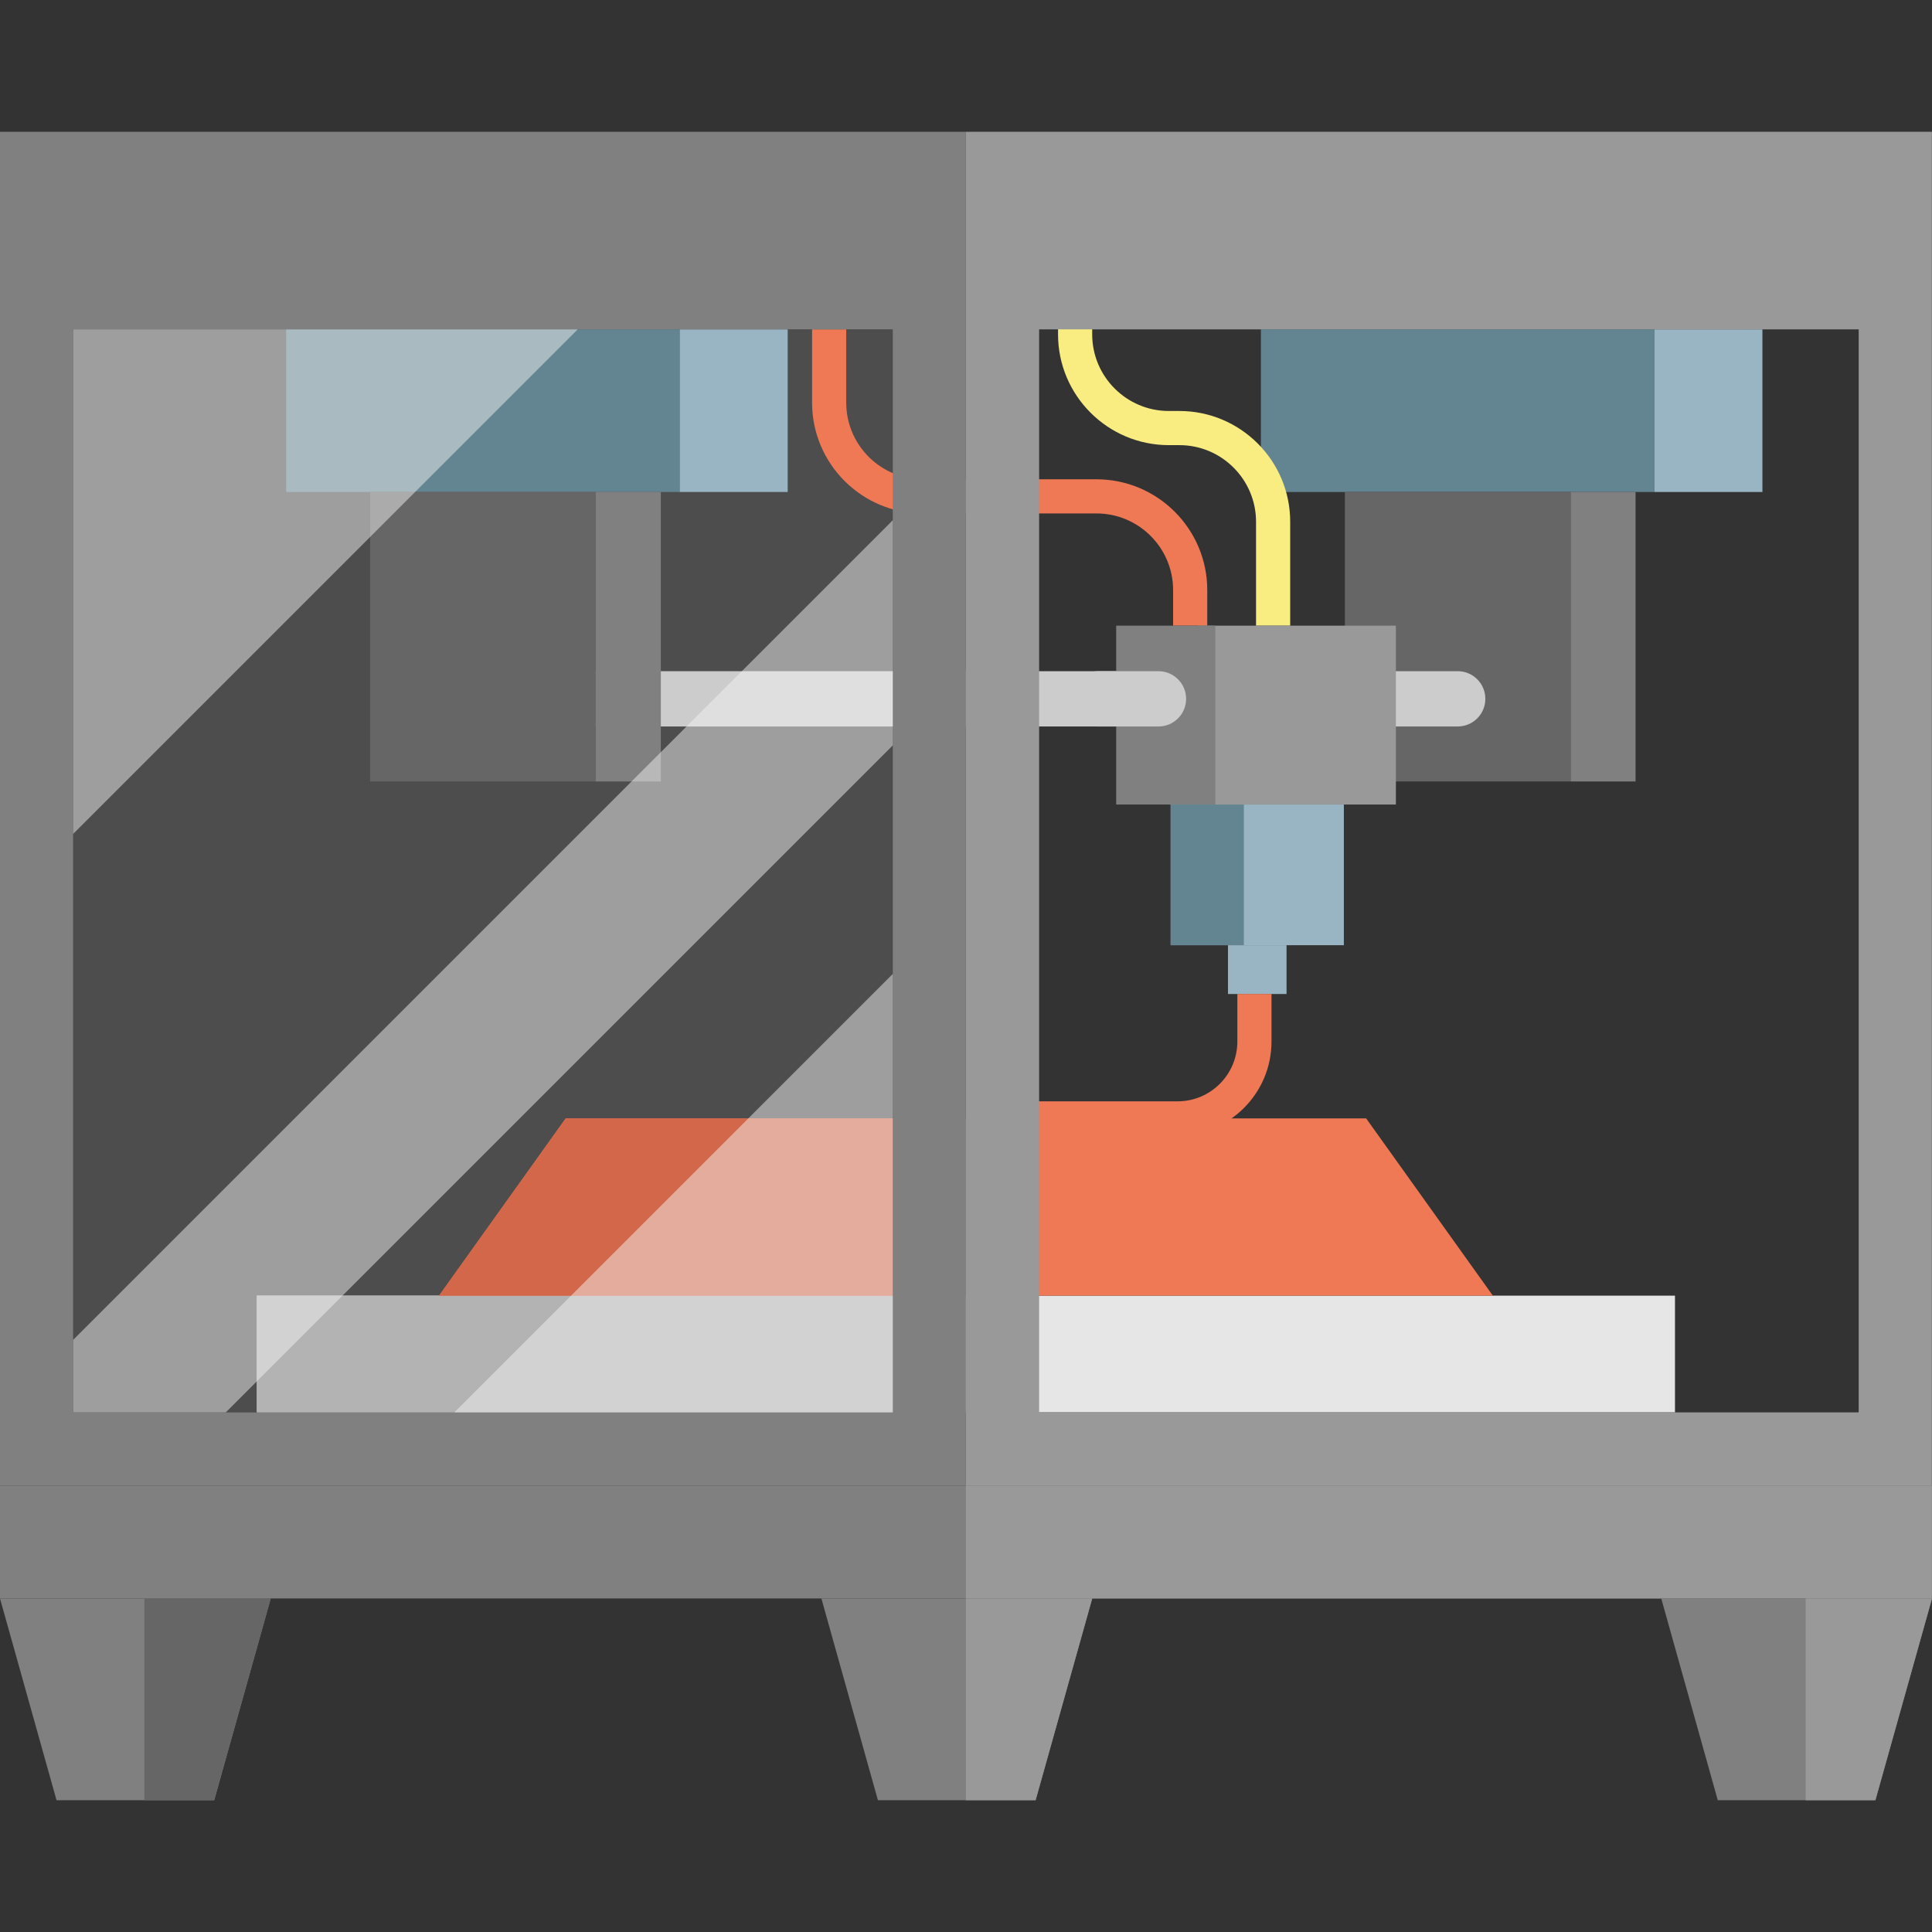 <?xml version="1.0" encoding="iso-8859-1"?>
<!-- Uploaded to: SVG Repo, www.svgrepo.com, Generator: SVG Repo Mixer Tools -->
<!DOCTYPE svg PUBLIC "-//W3C//DTD SVG 1.1//EN" "http://www.w3.org/Graphics/SVG/1.1/DTD/svg11.dtd">
<svg version="1.1" id="Capa_1" xmlns="http://www.w3.org/2000/svg" xmlns:xlink="http://www.w3.org/1999/xlink" 
	 viewBox="0 0 396.007 396.007" xml:space="preserve">
<rect x="0" y="0" width="396.007" height="396.007" fill="#333333" stroke="none"/>
<g>
	<rect x="258.454" y="67.511" style="fill:#638591;" width="80.667" height="33.333"/>
	<rect x="339.121" y="67.511" style="fill:#99B5C4;" width="22.126" height="33.333"/>
	<rect x="15.004" y="67.512" style="fill:#4D4D4D;" width="167.99" height="221.99"/>
	<path style="fill:#EF7954;" d="M247.454,128.242h-7v-7.296c0-8.659-7.045-15.704-15.704-15.704h-35.592
		c-12.52,0-22.704-10.185-22.704-22.704V67.511h7v15.027c0,8.659,7.045,15.704,15.704,15.704h35.592
		c12.52,0,22.704,10.185,22.704,22.704V128.242z"/>
	<path style="fill:#F9ED82;" d="M264.454,128.242h-7v-21.296c0-8.659-7.045-15.704-15.704-15.704h-2.176
		c-12.52,0-22.704-10.185-22.704-22.704V53.511h7v15.027c0,8.659,7.045,15.704,15.704,15.704h2.176
		c12.52,0,22.704,10.185,22.704,22.704V128.242z"/>
	<rect x="321.913" y="100.844" style="fill:#808080;" width="13.333" height="59.333"/>
	<rect x="275.662" y="100.844" style="fill:#666666;" width="46.251" height="59.333"/>
	<path style="fill:#CCCCCC;" d="M298.787,148.908h-195c-3.13,0-5.667-2.537-5.667-5.667v0c0-3.13,2.537-5.667,5.667-5.667h195
		c3.13,0,5.667,2.537,5.667,5.667v0C304.454,146.371,301.917,148.908,298.787,148.908z"/>
	<rect x="0" y="304.498" style="fill:#808080;" width="395.98" height="23.143"/>
	<rect x="197.99" y="304.498" style="fill:#999999;" width="197.99" height="23.143"/>
	<polygon style="fill:#808080;" points="55.497,327.642 0,327.642 11.587,368.995 43.91,368.995 	"/>
	<polygon style="fill:#808080;" points="223.86,327.642 168.362,327.642 179.95,368.995 212.272,368.995 	"/>
	<polygon style="fill:#808080;" points="396.007,327.642 340.51,327.642 352.097,368.995 384.42,368.995 	"/>
	<rect x="52.657" y="265.575" style="fill:#E6E6E6;" width="290.667" height="23.923"/>
	<rect x="52.657" y="265.575" style="fill:#B3B3B3;" width="136.797" height="23.923"/>
	<polygon style="fill:#999999;" points="197.99,327.642 197.99,368.995 212.272,368.995 223.886,327.642 	"/>
	<polygon style="fill:#666666;" points="29.601,327.642 29.601,368.995 43.883,368.995 55.497,327.642 	"/>
	<polygon style="fill:#999999;" points="370.111,327.642 370.111,368.995 384.393,368.995 396.007,327.642 	"/>
	<rect x="58.662" y="67.511" style="fill:#638591;" width="80.667" height="33.333"/>
	<rect x="122.121" y="100.844" style="fill:#808080;" width="13.333" height="59.333"/>
	<rect x="75.87" y="100.844" style="fill:#666666;" width="46.251" height="59.333"/>
	<rect x="139.328" y="67.511" style="fill:#99B5C4;" width="22.126" height="33.333"/>
	<rect x="245.454" y="128.242" style="fill:#999999;" width="40.667" height="36.667"/>
	<rect x="228.787" y="128.242" style="fill:#808080;" width="20.333" height="36.667"/>
	<path style="fill:#CCCCCC;" d="M237.454,148.908h-12.333c-3.13,0-5.667-2.537-5.667-5.667v0c0-3.13,2.537-5.667,5.667-5.667h12.333
		c3.13,0,5.667,2.537,5.667,5.667v0C243.121,146.371,240.584,148.908,237.454,148.908z"/>
	<g>
		<rect x="239.954" y="164.908" style="fill:#99B5C4;" width="35.5" height="28.833"/>
		<rect x="239.954" y="164.908" style="fill:#638591;" width="15" height="28.833"/>
	</g>
	<rect x="251.704" y="193.742" style="fill:#99B5C4;" width="12" height="10"/>
	<polygon style="fill:#EF7954;" points="305.994,265.572 89.994,265.572 115.954,229.242 280.024,229.242 	"/>
	<polygon style="fill:#D3674A;" points="197.994,229.242 197.994,265.572 89.994,265.572 115.954,229.242 	"/>
	<path style="fill:#EF7954;" d="M241.379,232.742h-43.385v-7h43.385c6.75,0,12.242-5.492,12.242-12.242v-9.758h7v9.758
		C260.621,224.11,251.989,232.742,241.379,232.742z"/>
	<path style="fill:#999999;" d="M197.99,27.012v277.486h197.99V27.012H197.99z M380.98,289.498H212.99V67.511h167.99V289.498z"/>
	<path style="fill:#808080;" d="M0,27.012v277.486h197.99V27.012H0z M182.99,289.498H15V67.511h167.99V289.498z"/>
	<g>
		<polygon style="opacity:0.49;fill:#F2F2F2;" points="15.004,67.512 15.004,170.922 118.414,67.512 		"/>
		<polygon style="opacity:0.49;fill:#F2F2F2;" points="93.124,289.502 182.994,289.502 182.994,199.632 		"/>
		<polygon style="opacity:0.49;fill:#F2F2F2;" points="15.004,274.622 15.004,289.502 46.274,289.502 182.994,152.782 
			182.994,106.632 		"/>
	</g>
</g>
</svg>